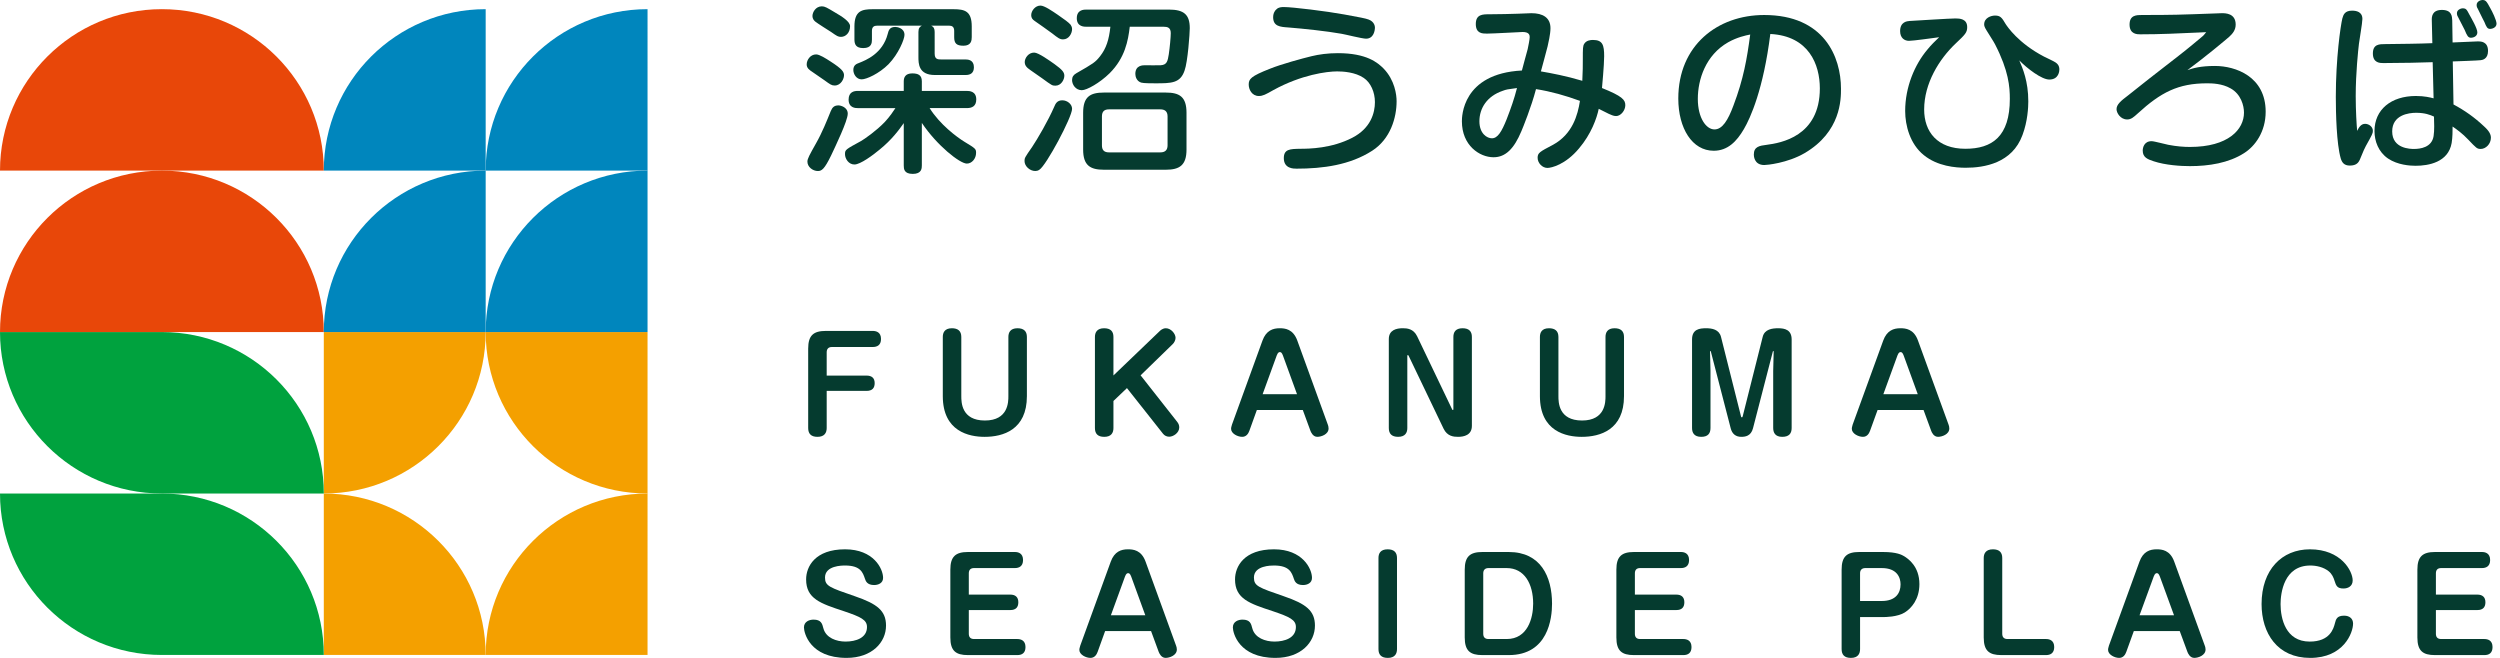<?xml version="1.0" encoding="utf-8"?>
<!-- Generator: Adobe Illustrator 16.0.0, SVG Export Plug-In . SVG Version: 6.00 Build 0)  -->
<!DOCTYPE svg PUBLIC "-//W3C//DTD SVG 1.1//EN" "http://www.w3.org/Graphics/SVG/1.1/DTD/svg11.dtd">
<svg version="1.1" id="レイヤー_1" xmlns="http://www.w3.org/2000/svg" xmlns:xlink="http://www.w3.org/1999/xlink" x="0px"
	 y="0px" width="380px" height="100px" viewBox="0 0 380 100" enable-background="new 0 0 380 100" xml:space="preserve">
<g>
	<g>
		<g>
			<g>
				<path fill="#F4A000" d="M73.823,50.472H49.218v24.542C62.803,75.015,73.823,64.026,73.823,50.472z"/>
				<path fill="#F4A000" d="M73.823,50.472c0,13.554,11.012,24.542,24.604,24.542V50.472H73.823z"/>
				<path fill="#F4A000" d="M73.823,99.554h24.604V75.015C84.835,75.015,73.823,86.003,73.823,99.554z"/>
				<path fill="#F4A000" d="M49.218,75.015v24.539h24.605C73.823,86.003,62.803,75.015,49.218,75.015z"/>
			</g>
			<g>
				<path fill="#00A23E" d="M24.605,50.472H0c0,13.554,11.02,24.542,24.605,24.542h24.613
					C49.218,61.458,38.198,50.472,24.605,50.472z"/>
				<path fill="#00A23E" d="M24.605,75.015H0c0,13.553,11.02,24.539,24.605,24.539h24.613
					C49.218,86.003,38.198,75.015,24.605,75.015z"/>
			</g>
			<g>
				<path fill="#E84709" d="M24.605,25.933C11.02,25.933,0,36.919,0,50.472h24.605h24.613
					C49.218,36.919,38.198,25.933,24.605,25.933z"/>
				<path fill="#E84709" d="M24.605,1.393C11.02,1.393,0,12.379,0,25.933h24.605h24.613C49.218,12.379,38.198,1.393,24.605,1.393z"
					/>
			</g>
			<g>
				<path fill="#0086BD" d="M49.218,50.472h24.605v-24.54C60.23,25.933,49.218,36.919,49.218,50.472z"/>
				<path fill="#0086BD" d="M49.218,25.933h24.605V1.393C60.23,1.393,49.218,12.379,49.218,25.933z"/>
				<path fill="#0086BD" d="M73.823,50.472h24.604v-24.54C84.835,25.933,73.823,36.919,73.823,50.472z"/>
				<path fill="#0086BD" d="M73.823,25.933h24.604V1.393C84.835,1.393,73.823,12.379,73.823,25.933z"/>
			</g>
		</g>
	</g>
	<g>
		<g>
			<path fill="#053B2F" d="M126.877,12.998c-0.467,0-0.657-0.14-1.563-0.797c-0.336-0.249-1.841-1.265-2.148-1.483
				c-0.49-0.358-0.548-0.663-0.548-0.936c0-0.661,0.548-1.513,1.432-1.513c0.52,0,1.506,0.632,2.142,1.045
				c1.892,1.209,2.002,1.593,2.09,1.977C128.361,11.924,127.835,12.998,126.877,12.998z M128.858,17.283
				c0,1.072-1.871,4.944-2.529,6.347c-1.016,2.087-1.432,2.365-2.01,2.365c-0.767,0-1.593-0.607-1.593-1.43
				c0-0.441,0.307-0.99,1.293-2.747c0.958-1.678,1.674-3.494,2.251-4.918c0.249-0.607,0.549-0.88,1.184-0.88
				C127.726,16.019,128.858,16.263,128.858,17.283z M127.835,5.604c-0.439,0-0.6-0.108-1.506-0.741
				c-0.387-0.249-2.09-1.319-2.389-1.567c-0.168-0.14-0.446-0.383-0.446-0.88c0-0.52,0.467-1.454,1.432-1.454
				c0.439,0,0.768,0.193,1.951,0.905c1.096,0.633,2.332,1.404,2.332,2.116C129.209,4.974,128.551,5.604,127.835,5.604z
				 M137.372,12.365c0-0.577,0.22-1.209,1.294-1.209c0.876,0,1.454,0.247,1.454,1.209v1.455h6.84c0.358,0,1.433,0.029,1.433,1.292
				c0,1.042-0.658,1.319-1.433,1.319h-5.656c1.534,2.47,4.15,4.421,5.276,5.108c1.732,1.045,1.783,1.101,1.783,1.707
				c0,0.852-0.628,1.619-1.403,1.619c-1.066,0-4.56-2.769-6.84-6.182v6.457c0,0.441-0.022,1.292-1.374,1.292
				c-1.345,0-1.375-0.77-1.375-1.292v-6.428c-0.709,1.015-1.812,2.528-3.683,4.037c-0.987,0.825-2.908,2.255-3.815,2.255
				c-0.885,0-1.432-0.88-1.432-1.568c0-0.687,0.08-0.711,2.448-2.005c0.519-0.3,2.31-1.538,3.595-2.883
				c0.775-0.826,1.353-1.707,1.623-2.116h-5.744c-0.27,0-1.375,0-1.375-1.293c0-1.18,0.855-1.318,1.375-1.318h7.008V12.365z
				 M137.481,5.302c0,0.662-0.906,2.887-2.418,4.451c-1.455,1.458-3.377,2.309-4.093,2.309c-0.798,0-1.264-0.797-1.264-1.428
				c0-0.742,0.496-0.936,0.876-1.071c1.023-0.412,3.574-1.403,4.349-4.399c0.132-0.518,0.27-1.07,1.154-1.07
				C136.305,4.093,137.481,4.232,137.481,5.302z M142.07,8.159c0,0.851,0.468,0.88,1.017,0.88h3.682c0.359,0,1.265,0.056,1.265,1.18
				c0,0.88-0.519,1.183-1.265,1.183H142.1c-2.499,0-2.499-1.76-2.499-2.75V4.863c0-0.605,0.219-0.796,0.519-0.96h-6.811
				c-0.438,0-0.775,0.165-0.775,0.796v1.319c0,0.494-0.051,1.29-1.316,1.29c-1.125,0-1.344-0.577-1.344-1.32V4.012
				c0-2.334,1.096-2.612,2.77-2.612h12.284c1.703,0,2.777,0.278,2.777,2.612v1.619c0,0.523-0.081,1.319-1.265,1.319
				c-1.045,0-1.403-0.358-1.403-1.291v-0.96c0-0.661-0.358-0.796-0.769-0.796h-2.717c0.38,0.19,0.518,0.464,0.518,0.96V8.159z"/>
			<path fill="#053B2F" d="M156.884,22.337c0.825-1.236,2.418-3.954,3.354-6.099c0.19-0.468,0.438-0.991,1.235-0.991
				c0.745,0,1.483,0.577,1.483,1.293c0,1.265-3.932,8.626-4.969,9.258c-0.22,0.166-0.468,0.195-0.637,0.195
				c-0.797,0-1.622-0.717-1.622-1.513C155.729,24.014,155.758,23.958,156.884,22.337z M160.296,9.752
				c1.177,0.852,1.483,1.239,1.483,1.761c0,0.577-0.468,1.509-1.352,1.509c-0.49,0-0.52-0.024-2.032-1.125
				c-0.329-0.25-1.892-1.294-2.17-1.538c-0.248-0.22-0.467-0.498-0.467-0.907c0-0.607,0.548-1.458,1.433-1.458
				C157.848,7.995,159.551,9.23,160.296,9.752z M160.786,2.251c0.994,0.687,1.651,1.156,1.95,1.512
				c0.111,0.166,0.221,0.383,0.221,0.658c0,0.632-0.468,1.566-1.374,1.566c-0.49,0-0.768-0.218-1.645-0.905
				c-0.417-0.33-2.28-1.623-2.667-1.897c-0.33-0.219-0.527-0.467-0.527-0.88c0-0.658,0.606-1.455,1.403-1.455
				C158.754,0.851,159.938,1.678,160.786,2.251z M165.156,4.067c-0.358,0-1.483,0-1.483-1.294c0-1.318,1.096-1.318,1.483-1.318
				h12.503c2.31,0,3.186,0.77,3.186,2.831c0,0.768-0.299,5.112-0.796,6.456c-0.659,1.922-2.01,1.922-4.48,1.922
				c-0.497,0-1.783,0-2.112-0.109c-0.694-0.22-0.885-0.907-0.885-1.319c0-1.319,1.125-1.319,1.484-1.319
				c0.387,0,2.039,0.029,2.368,0c0.957-0.055,1.066-0.628,1.234-1.674c0.161-1.1,0.299-2.639,0.299-3.215
				c0-0.881-0.577-0.96-1.045-0.96h-5.188c-0.249,2.116-0.716,4.724-3.055,7.059c-1.506,1.484-3.486,2.583-4.231,2.583
				c-0.936,0-1.483-0.852-1.483-1.538c0-0.493,0.219-0.796,0.658-1.045c2.587-1.484,2.865-1.649,3.603-2.583
				c0.936-1.206,1.344-2.471,1.564-4.476H165.156z M180.349,22.725c0,2.389-1.045,3.075-3.157,3.075h-9.398
				c-2.119,0-3.157-0.686-3.157-3.075v-5.58c0-2.419,1.038-3.077,3.157-3.077h9.398c2.09,0,3.157,0.632,3.157,3.077V22.725z
				 M177.47,17.696c0-0.797-0.446-1.074-1.104-1.074h-7.806c-0.708,0-1.066,0.328-1.066,1.074v4.399
				c0,0.683,0.299,1.067,1.066,1.067h7.806c0.767,0,1.104-0.384,1.104-1.067V17.696z"/>
			<path fill="#053B2F" d="M208.57,22.914c-3.375,2.169-7.467,2.723-11.508,2.723c-0.439,0-1.922,0-1.922-1.593
				c0-1.374,0.928-1.403,2.471-1.429c1.424,0,4.807-0.054,7.941-1.678c2.83-1.457,3.436-3.817,3.436-5.41
				c0-1.512-0.635-2.971-1.703-3.684c-1.293-0.88-3.135-0.99-4.039-0.99c-1.543,0-5.418,0.497-9.678,2.832
				c-1.205,0.688-1.621,0.907-2.223,0.907c-1.073,0-1.54-1.017-1.54-1.733c0-0.851,0.307-1.265,3.245-2.418
				c1.701-0.687,4.918-1.564,6.291-1.896c1.125-0.274,2.471-0.465,4.012-0.465c4.371,0,6.045,1.43,6.949,2.335
				c1.703,1.758,1.982,3.982,1.982,4.974C212.285,17.886,211.348,21.13,208.57,22.914z M207.637,5.879
				c-0.6,0-3.188-0.661-3.705-0.741c-2.311-0.413-5.744-0.771-8.082-0.962c-1.264-0.083-2.332-0.164-2.332-1.567
				c0-0.439,0.131-0.88,0.52-1.209c0.305-0.303,0.715-0.329,1.125-0.329c1.293,0,6.459,0.632,9.15,1.125
				c2.285,0.413,3.301,0.607,3.711,0.771c0.906,0.329,0.965,1.071,0.965,1.209C208.988,4.614,208.82,5.879,207.637,5.879z"/>
			<path fill="#053B2F" d="M240.588,9.095c0-1.787,0-2.091,0.219-2.445c0.33-0.522,0.965-0.578,1.322-0.578
				c1.484,0,1.703,0.796,1.703,2.471c0,1.403-0.33,4.728-0.33,4.837c3.076,1.235,3.545,1.787,3.545,2.609
				c0,0.796-0.686,1.651-1.402,1.651c-0.416,0-0.768-0.193-1.104-0.333c-0.24-0.109-1.314-0.658-1.535-0.767
				c-0.299,1.455-1.154,3.848-2.996,6.018c-2.061,2.474-4.203,2.966-4.809,2.966c-0.768,0-1.484-0.741-1.484-1.538
				c0-0.742,0.301-0.91,2.34-1.979c2.967-1.619,3.764-4.534,4.094-6.676c-2.172-0.797-4.402-1.429-6.68-1.787
				c-0.717,2.748-2.002,5.88-2.223,6.401c-1.104,2.638-2.391,3.957-4.23,3.957c-2.119,0-4.811-1.786-4.811-5.465
				c0-0.631,0-7.252,9.121-7.72c0.111-0.522,0.768-2.777,0.877-3.246c0.088-0.413,0.309-1.484,0.309-1.841
				c0-0.299-0.088-0.768-1.074-0.768c-0.17,0-4.561,0.246-5.418,0.246c-0.686,0-1.701,0-1.701-1.455
				c0-1.484,1.045-1.484,2.061-1.484c1.564,0,3.268-0.054,4.289-0.083c0.711-0.026,2.002-0.081,2.113-0.081
				c1.703,0,2.887,0.659,2.887,2.28c0,0.906-0.33,2.28-0.439,2.773c-0.139,0.608-0.877,3.245-1.016,3.793
				c1.592,0.274,3.814,0.688,6.293,1.43C240.588,10.718,240.588,10.026,240.588,9.095z M228.441,13.794
				c-2.449,0.822-3.572,2.692-3.572,4.644c0,1.896,1.182,2.584,1.898,2.584c0.877,0,1.484-0.991,2.252-2.917
				c0.656-1.702,1.125-3.021,1.562-4.724C229.127,13.574,228.961,13.6,228.441,13.794z"/>
			<path fill="#053B2F" d="M265.074,19.618c-1.104,1.897-2.477,3.296-4.588,3.296c-3.273,0-5.385-3.405-5.385-7.939
				c0-8.079,5.963-12.694,13.051-12.694c9.148,0,11.678,6.405,11.678,11.21c0,1.593,0,6.541-5.525,9.781
				c-2.639,1.538-5.773,1.812-6.131,1.812c-1.592,0-1.592-1.454-1.592-1.592c0-1.206,0.855-1.344,1.979-1.483
				c2.061-0.275,8.055-1.235,8.055-8.574c0-3.626-1.674-7.967-7.527-8.271C268.043,13.545,266.062,17.941,265.074,19.618z
				 M262.68,6.427c-3.428,1.952-4.611,5.664-4.611,8.602c0,2.941,1.293,4.644,2.527,4.644c1.207,0,2.061-1.4,2.887-3.629
				c1.533-4.037,2.061-7.113,2.551-10.796C265.318,5.386,264.053,5.659,262.68,6.427z"/>
			<path fill="#053B2F" d="M308.301,15.413c0,0.851-0.088,2.996-0.883,5.111c-1.564,4.286-5.826,4.974-8.623,4.974
				c-1.543,0-4.289-0.221-6.381-1.924c-2.082-1.676-2.828-4.479-2.828-6.704c0-3.654,1.455-7.062,3.383-9.342
				c0.572-0.713,1.236-1.345,1.783-1.869c-0.824,0.111-3.961,0.548-4.59,0.548c-0.686,0-1.344-0.438-1.344-1.482
				c0-1.4,1.045-1.51,1.455-1.539c1.045-0.055,6.123-0.383,6.949-0.383c0.658,0,1.791,0.055,1.791,1.32
				c0,0.822-0.307,1.125-1.732,2.469c-2.559,2.418-4.809,6.102-4.809,10.059c0,3.38,2.004,5.963,6.264,5.963
				c4.07,0,6.758-1.871,6.758-7.584c0-1.813-0.166-4.261-2.25-8.298c-0.168-0.358-1.125-1.812-1.295-2.117
				c-0.328-0.521-0.357-0.741-0.357-0.905c0-1.016,1.074-1.345,1.652-1.345c0.824,0,1.047,0.33,1.615,1.29
				c0.248,0.384,1.93,2.912,5.83,4.947c0.273,0.136,1.508,0.713,1.734,0.876c0.549,0.36,0.6,0.797,0.6,1.072
				c0,0.248-0.08,1.542-1.535,1.542c-1.156,0-3.355-1.677-4.561-2.916C307.447,10.385,308.301,12.335,308.301,15.413z"/>
			<path fill="#053B2F" d="M336.686,10.026c3.105,0,7.695,1.598,7.695,6.953c0,3.077-1.623,5.248-3.273,6.292
				c-2.361,1.514-5.379,1.981-8.244,1.981c-1.373,0-3.707-0.139-5.518-0.742c-0.906-0.303-1.652-0.576-1.652-1.621
				c0-0.414,0.191-1.429,1.344-1.429c0.418,0,2.172,0.493,2.529,0.548c1.266,0.248,2.391,0.329,3.297,0.329
				c5.854,0,8.221-2.665,8.221-5.218c0-1.046-0.445-2.803-2.037-3.685c-1.287-0.74-2.83-0.77-3.568-0.77
				c-4.398,0-7.037,1.374-10.551,4.589c-0.607,0.553-0.996,0.906-1.594,0.906c-1.045,0-1.623-1.015-1.623-1.562
				c0-0.717,0.658-1.265,1.783-2.116c2.668-2.116,3.164-2.529,7.645-5.993c1.396-1.071,3.377-2.747,3.734-3.047
				c0.139-0.139,0.219-0.249,0.467-0.552c-0.438,0.029-0.656,0.029-1.184,0.056c-3.047,0.138-5.795,0.273-8.85,0.273
				c-0.438,0-1.615,0-1.615-1.483c0-1.455,1.068-1.455,1.922-1.455c4.752,0,5.408-0.029,11.43-0.248c0.277,0,0.52-0.026,0.658-0.026
				c0.547,0,2.119,0,2.119,1.729c0,0.796-0.416,1.348-0.994,1.869c-0.738,0.632-3.348,2.829-6.342,5.058
				C333.389,10.36,334.434,10.026,336.686,10.026z"/>
			<path fill="#053B2F" d="M359.492,18.822c0.578,0,1.186,0.438,1.186,1.071c0,0.382-0.111,0.577-1.074,2.309
				c-0.221,0.413-0.271,0.523-0.93,2.115c-0.168,0.33-0.445,0.851-1.49,0.851c-0.906,0-1.207-0.492-1.396-1.099
				c-0.635-2.226-0.744-6.841-0.744-9.344c0-5.85,0.715-10.768,0.992-11.922c0.162-0.578,0.381-1.184,1.484-1.184
				c0.629,0,1.564,0.165,1.564,1.265c0,0.606-0.467,3.215-0.525,3.767c-0.111,0.932-0.49,4.42-0.49,7.965
				c0,2.201,0.139,4.479,0.219,5.277C358.506,19.453,358.834,18.822,359.492,18.822z M369.635,3.131
				c-0.029-0.578,0.029-1.622,1.535-1.622c1.512,0,1.541,0.99,1.57,1.592l0.053,3.354c0.547-0.029,3.516-0.164,3.852-0.164
				c0.41,0,1.535,0,1.535,1.458c0,1.235-0.857,1.371-1.125,1.4c-0.359,0.054-3.545,0.164-4.232,0.189l0.109,6.541
				c1.703,0.906,3.217,1.981,4.641,3.326c0.826,0.741,1.045,1.264,1.045,1.73c0,0.962-0.797,1.704-1.533,1.704
				c-0.578,0-0.666-0.11-1.924-1.429c-0.855-0.907-1.762-1.564-2.367-1.976c0,0.632,0,1.647-0.141,2.499
				c-0.518,2.942-3.514,3.465-5.494,3.465c-0.824,0-2.719-0.116-4.174-1.101c-1.461-0.991-2.061-2.638-2.061-4.177
				c0-3.271,2.529-5.33,6.293-5.33c1.295,0,2.172,0.219,2.689,0.357l-0.139-5.495c-1.096,0.055-5.16,0.135-7.498,0.135
				c-0.496,0-1.592,0-1.592-1.455c0-1.428,0.986-1.428,1.891-1.428c2.369-0.029,5.117-0.055,7.148-0.14L369.635,3.131z
				 M366.939,22.64c0.936,0,2.695-0.22,2.967-1.952c0.139-0.851,0.088-2.141,0.059-2.967c-0.605-0.273-1.375-0.577-2.719-0.577
				c-1.133,0-3.633,0.33-3.633,2.831C363.613,22.614,366.393,22.64,366.939,22.64z M375.35,2.225
				c0.301,0.548,1.207,2.086,1.207,2.693c0,0.686-0.738,0.822-0.957,0.822c-0.439,0-0.607-0.3-0.965-1.18
				c-0.08-0.139-0.389-0.742-0.986-1.922c-0.088-0.138-0.197-0.333-0.197-0.632c0-0.521,0.605-0.741,0.824-0.741
				C374.854,1.265,374.912,1.4,375.35,2.225z M378.508,1.209c0.307,0.519,0.965,1.868,0.965,2.389c0,0.604-0.688,0.797-0.965,0.797
				c-0.438,0-0.578-0.303-0.877-1.046c-0.059-0.054-0.389-0.796-0.986-1.976c-0.088-0.138-0.197-0.332-0.197-0.606
				c0-0.578,0.658-0.768,0.875-0.768C377.82,0,377.959,0.189,378.508,1.209z"/>
		</g>
	</g>
	<g>
		<g>
			<path fill="#053B2F" d="M131.708,57.089c0.752,0,1.242,0.328,1.242,1.144c0,0.757-0.373,1.183-1.242,1.183h-6.051v5.646
				c0,0.697-0.314,1.338-1.403,1.338c-0.987,0-1.41-0.486-1.41-1.338V52.979c0-1.999,0.811-2.679,2.673-2.679h7.14
				c0.505,0,1.257,0.176,1.257,1.224c0,0.95-0.598,1.221-1.257,1.221h-6.211c-0.519,0-0.789,0.293-0.789,0.798v3.547H131.708z"/>
			<path fill="#053B2F" d="M146.119,60.212c0,0.893,0,3.705,3.588,3.705c3.567,0,3.567-2.85,3.567-3.705v-9
				c0-0.638,0.271-1.318,1.381-1.318c0.928,0,1.433,0.427,1.433,1.318v9c0,5.139-3.646,6.188-6.416,6.188
				c-2.354,0-6.366-0.797-6.366-6.188v-9c0-0.62,0.255-1.318,1.38-1.318c0.907,0,1.433,0.405,1.433,1.318V60.212z"/>
			<path fill="#053B2F" d="M176.242,50.358c0.154-0.153,0.483-0.464,0.972-0.464c0.775,0,1.469,0.832,1.469,1.455
				c0,0.33-0.19,0.738-0.445,0.969l-4.867,4.732l5.569,7.08c0.197,0.252,0.307,0.521,0.307,0.832c0,0.834-0.906,1.418-1.527,1.418
				c-0.373,0-0.702-0.156-0.935-0.445l-5.488-6.945l-2.054,1.958v4.114c0,0.697-0.307,1.338-1.396,1.338
				c-0.994,0-1.418-0.486-1.418-1.338v-13.85c0-0.678,0.314-1.318,1.396-1.318c0.995,0,1.417,0.485,1.417,1.318v5.858
				L176.242,50.358z"/>
			<path fill="#053B2F" d="M189.9,65.489c-0.154,0.424-0.467,0.91-1.089,0.91c-0.68,0-1.688-0.486-1.688-1.221
				c0-0.081,0.021-0.311,0.139-0.645l4.632-12.758c0.562-1.553,1.596-1.882,2.617-1.882c0.781,0,2.037,0.095,2.682,1.882
				l4.633,12.758c0.059,0.141,0.117,0.369,0.117,0.59c0,0.904-1.127,1.275-1.711,1.275c-0.678,0-0.963-0.716-1.043-0.91
				l-1.162-3.165h-6.986L189.9,65.489z M191.918,59.921h5.23L195,54.023c-0.174-0.466-0.328-0.505-0.465-0.505
				c-0.117,0-0.293,0.039-0.469,0.505L191.918,59.921z"/>
			<path fill="#053B2F" d="M220.717,62.208c0.045,0.08,0.059,0.116,0.117,0.116s0.08-0.058,0.08-0.134V51.212
				c0-0.696,0.307-1.318,1.396-1.318c0.986,0,1.416,0.485,1.416,1.318v13.521c0,1.412-1.221,1.666-2.096,1.666
				c-0.68,0-1.645-0.078-2.207-1.243l-5.318-11.094c-0.037-0.059-0.076-0.095-0.111-0.095c-0.059,0-0.082,0.056-0.082,0.114v10.979
				c0,0.697-0.312,1.338-1.395,1.338c-0.994,0-1.418-0.486-1.418-1.338v-13.52c0-1.396,1.186-1.648,2.113-1.648
				c0.641,0,1.629,0.059,2.191,1.22L220.717,62.208z"/>
			<path fill="#053B2F" d="M236.881,60.212c0,0.893,0,3.705,3.59,3.705c3.566,0,3.566-2.85,3.566-3.705v-9
				c0-0.638,0.27-1.318,1.373-1.318c0.936,0,1.439,0.427,1.439,1.318v9c0,5.139-3.646,6.188-6.424,6.188
				c-2.344,0-6.357-0.797-6.357-6.188v-9c0-0.62,0.248-1.318,1.375-1.318c0.912,0,1.438,0.405,1.438,1.318V60.212z"/>
			<path fill="#053B2F" d="M269.527,56.333l0.072-2.908c0-0.023-0.014-0.061-0.059-0.061c-0.035,0-0.059,0.02-0.059,0.037
				l-3.025,11.696c-0.309,1.202-1.197,1.302-1.783,1.302c-0.832,0-1.396-0.445-1.607-1.302l-3.025-11.696
				c0-0.018-0.021-0.037-0.059-0.037s-0.059,0.02-0.059,0.061l0.072,2.908v8.729c0,0.852-0.422,1.338-1.408,1.338
				c-1.092,0-1.396-0.641-1.396-1.338V51.601c0-1.571,1.139-1.707,2.148-1.707c0.877,0,1.957,0.176,2.25,1.3l3.025,12.021
				c0.021,0.117,0.037,0.217,0.139,0.217c0.096,0,0.117-0.059,0.154-0.217l3.025-12.021c0.293-1.165,1.455-1.3,2.367-1.3
				c0.986,0,2.031,0.234,2.031,1.707v13.461c0,0.852-0.424,1.338-1.432,1.338c-1.066,0-1.373-0.641-1.373-1.338V56.333z"/>
			<path fill="#053B2F" d="M284.244,65.489c-0.154,0.424-0.459,0.91-1.082,0.91c-0.678,0-1.688-0.486-1.688-1.221
				c0-0.081,0.021-0.311,0.133-0.645l4.639-12.758c0.564-1.553,1.586-1.882,2.617-1.882c0.773,0,2.039,0.095,2.674,1.882
				l4.641,12.758c0.059,0.141,0.117,0.369,0.117,0.59c0,0.904-1.125,1.275-1.709,1.275c-0.682,0-0.973-0.716-1.045-0.91
				l-1.162-3.165h-6.988L284.244,65.489z M286.268,59.921h5.232l-2.148-5.897c-0.176-0.466-0.334-0.505-0.467-0.505
				c-0.117,0-0.293,0.039-0.469,0.505L286.268,59.921z"/>
			<path fill="#053B2F" d="M134.229,87.841c0,0.795-0.738,1.085-1.359,1.085c-1.045,0-1.279-0.581-1.396-0.95
				c-0.329-0.969-0.679-2.018-3.026-2.018c-0.431,0-3.047,0-3.047,1.824c0,1.3,0.68,1.512,4.561,2.853
				c3.391,1.162,4.713,2.212,4.713,4.458c0,2.544-2.134,4.907-5.993,4.907c-5.59,0-6.482-3.818-6.482-4.629
				c0-0.896,0.833-1.188,1.454-1.188c1.161,0,1.323,0.622,1.498,1.318c0.388,1.473,1.996,2.019,3.369,2.019
				c1.557,0,3.26-0.546,3.26-2.21c0-1.086-0.907-1.535-3.566-2.428c-3.472-1.144-5.686-1.859-5.686-4.809
				c0-1.959,1.36-4.577,5.919-4.577C132.79,83.496,134.229,86.444,134.229,87.841z"/>
			<path fill="#053B2F" d="M153.566,90.38c0.738,0,1.22,0.35,1.22,1.166c0,0.736-0.366,1.182-1.22,1.182h-6.307v3.607
				c0,0.504,0.255,0.797,0.797,0.797h6.577c0.481,0,1.242,0.172,1.242,1.221c0,0.949-0.584,1.221-1.242,1.221h-7.505
				c-1.842,0-2.675-0.639-2.675-2.676V86.579c0-1.999,0.812-2.674,2.675-2.674h7.139c0.482,0,1.235,0.17,1.235,1.221
				c0,0.948-0.599,1.221-1.235,1.221h-6.211c-0.52,0-0.797,0.273-0.797,0.795v3.238H153.566z"/>
			<path fill="#053B2F" d="M166.837,99.091c-0.153,0.424-0.468,0.909-1.089,0.909c-0.68,0-1.689-0.485-1.689-1.221
				c0-0.077,0.023-0.31,0.139-0.638l4.635-12.764c0.562-1.553,1.592-1.882,2.615-1.882c0.782,0,2.04,0.098,2.682,1.882l4.634,12.764
				c0.059,0.135,0.117,0.367,0.117,0.579c0,0.911-1.125,1.279-1.71,1.279c-0.673,0-0.966-0.716-1.046-0.909l-1.162-3.164h-6.985
				L166.837,99.091z M168.854,93.522h5.232l-2.148-5.895c-0.175-0.467-0.329-0.504-0.468-0.504c-0.117,0-0.292,0.037-0.467,0.504
				L168.854,93.522z"/>
			<path fill="#053B2F" d="M199.422,87.841c0,0.795-0.736,1.085-1.359,1.085c-1.045,0-1.279-0.581-1.396-0.95
				c-0.328-0.969-0.678-2.018-3.023-2.018c-0.424,0-3.047,0-3.047,1.824c0,1.3,0.68,1.512,4.559,2.853
				c3.391,1.162,4.715,2.212,4.715,4.458c0,2.544-2.135,4.907-5.992,4.907c-5.591,0-6.484-3.818-6.484-4.629
				c0-0.896,0.833-1.188,1.461-1.188c1.163,0,1.317,0.622,1.492,1.318c0.388,1.473,1.994,2.019,3.376,2.019
				c1.549,0,3.252-0.546,3.252-2.21c0-1.086-0.906-1.535-3.566-2.428c-3.472-1.144-5.686-1.859-5.686-4.809
				c0-1.959,1.36-4.577,5.92-4.577C197.99,83.496,199.422,86.444,199.422,87.841z"/>
			<path fill="#053B2F" d="M212.344,98.662c0,0.698-0.316,1.338-1.396,1.338c-0.994,0-1.42-0.485-1.42-1.338V84.814
				c0-0.679,0.293-1.318,1.396-1.318c0.986,0,1.42,0.485,1.42,1.318V98.662z"/>
			<path fill="#053B2F" d="M229.332,83.905c4.832,0,6.578,3.705,6.578,7.873c0,2.189-0.584,7.795-6.578,7.795h-4.012
				c-1.848,0-2.68-0.639-2.68-2.676V86.579c0-1.999,0.816-2.674,2.68-2.674H229.332z M226.25,86.347
				c-0.541,0-0.797,0.311-0.797,0.795v9.193c0,0.523,0.27,0.797,0.797,0.797h2.77c3.186,0,4.02-3.184,4.02-5.374
				c0-3.008-1.324-5.411-4.02-5.411H226.25z"/>
			<path fill="#053B2F" d="M254.801,90.38c0.738,0,1.221,0.35,1.221,1.166c0,0.736-0.365,1.182-1.221,1.182h-6.299v3.607
				c0,0.504,0.248,0.797,0.789,0.797h6.576c0.484,0,1.242,0.172,1.242,1.221c0,0.949-0.584,1.221-1.242,1.221h-7.504
				c-1.844,0-2.674-0.639-2.674-2.676V86.579c0-1.999,0.811-2.674,2.674-2.674h7.141c0.48,0,1.234,0.17,1.234,1.221
				c0,0.948-0.6,1.221-1.234,1.221h-6.213c-0.518,0-0.789,0.273-0.789,0.795v3.238H254.801z"/>
			<path fill="#053B2F" d="M282.73,98.662c0,0.698-0.305,1.338-1.396,1.338c-0.986,0-1.408-0.485-1.408-1.338V86.579
				c0-1.999,0.811-2.674,2.674-2.674h3.625c2.111,0,2.873,0.445,3.201,0.639c0.6,0.368,2.324,1.53,2.324,4.246
				c0,2.326-1.258,3.705-2.23,4.307c-1.139,0.699-2.98,0.699-3.295,0.699h-3.494V98.662z M282.73,91.351h3.305
				c2.148,0,2.85-1.242,2.85-2.521c0-1.065-0.549-2.482-2.85-2.482h-2.506c-0.543,0-0.799,0.311-0.799,0.795V91.351z"/>
			<path fill="#053B2F" d="M304.342,96.335c0,0.504,0.254,0.797,0.795,0.797h5.861c0.482,0,1.242,0.172,1.242,1.221
				c0,0.949-0.605,1.221-1.242,1.221h-6.789c-1.842,0-2.682-0.639-2.682-2.676V84.814c0-0.679,0.314-1.318,1.402-1.318
				c0.986,0,1.412,0.485,1.412,1.318V96.335z"/>
			<path fill="#053B2F" d="M323.195,99.091c-0.154,0.424-0.461,0.909-1.082,0.909c-0.682,0-1.688-0.485-1.688-1.221
				c0-0.077,0.014-0.31,0.131-0.638l4.641-12.764c0.562-1.553,1.586-1.882,2.615-1.882c0.775,0,2.039,0.098,2.676,1.882
				l4.641,12.764c0.059,0.135,0.117,0.367,0.117,0.579c0,0.911-1.127,1.279-1.711,1.279c-0.68,0-0.971-0.716-1.045-0.909
				l-1.168-3.164h-6.98L323.195,99.091z M325.211,93.522h5.24l-2.154-5.895c-0.176-0.467-0.33-0.504-0.461-0.504
				c-0.117,0-0.293,0.037-0.469,0.504L325.211,93.522z"/>
			<path fill="#053B2F" d="M357.607,88.226c0,0.876-0.701,1.227-1.396,1.227c-0.986,0-1.125-0.447-1.359-1.166
				c-0.154-0.504-0.387-1.047-0.891-1.455c-0.797-0.639-1.877-0.873-2.793-0.873c-4.012,0-4.521,4.172-4.521,5.878
				c0,2.171,0.76,5.684,4.428,5.684c3.1,0,3.623-1.981,3.836-2.796c0.154-0.617,0.314-1.143,1.395-1.143
				c0.857,0,1.361,0.484,1.361,1.201c0,1.399-1.432,5.218-6.518,5.218c-4.986,0-7.389-3.741-7.389-8.184
				c0-5.218,3.082-8.32,7.35-8.32C355.838,83.496,357.607,86.792,357.607,88.226z"/>
			<path fill="#053B2F" d="M376.557,90.38c0.738,0,1.227,0.35,1.227,1.166c0,0.736-0.371,1.182-1.227,1.182h-6.299v3.607
				c0,0.504,0.246,0.797,0.795,0.797h6.57c0.488,0,1.242,0.172,1.242,1.221c0,0.949-0.578,1.221-1.242,1.221h-7.506
				c-1.84,0-2.674-0.639-2.674-2.676V86.579c0-1.999,0.812-2.674,2.674-2.674h7.141c0.482,0,1.242,0.17,1.242,1.221
				c0,0.948-0.605,1.221-1.242,1.221h-6.205c-0.525,0-0.795,0.273-0.795,0.795v3.238H376.557z"/>
		</g>
	</g>
</g>
</svg>
